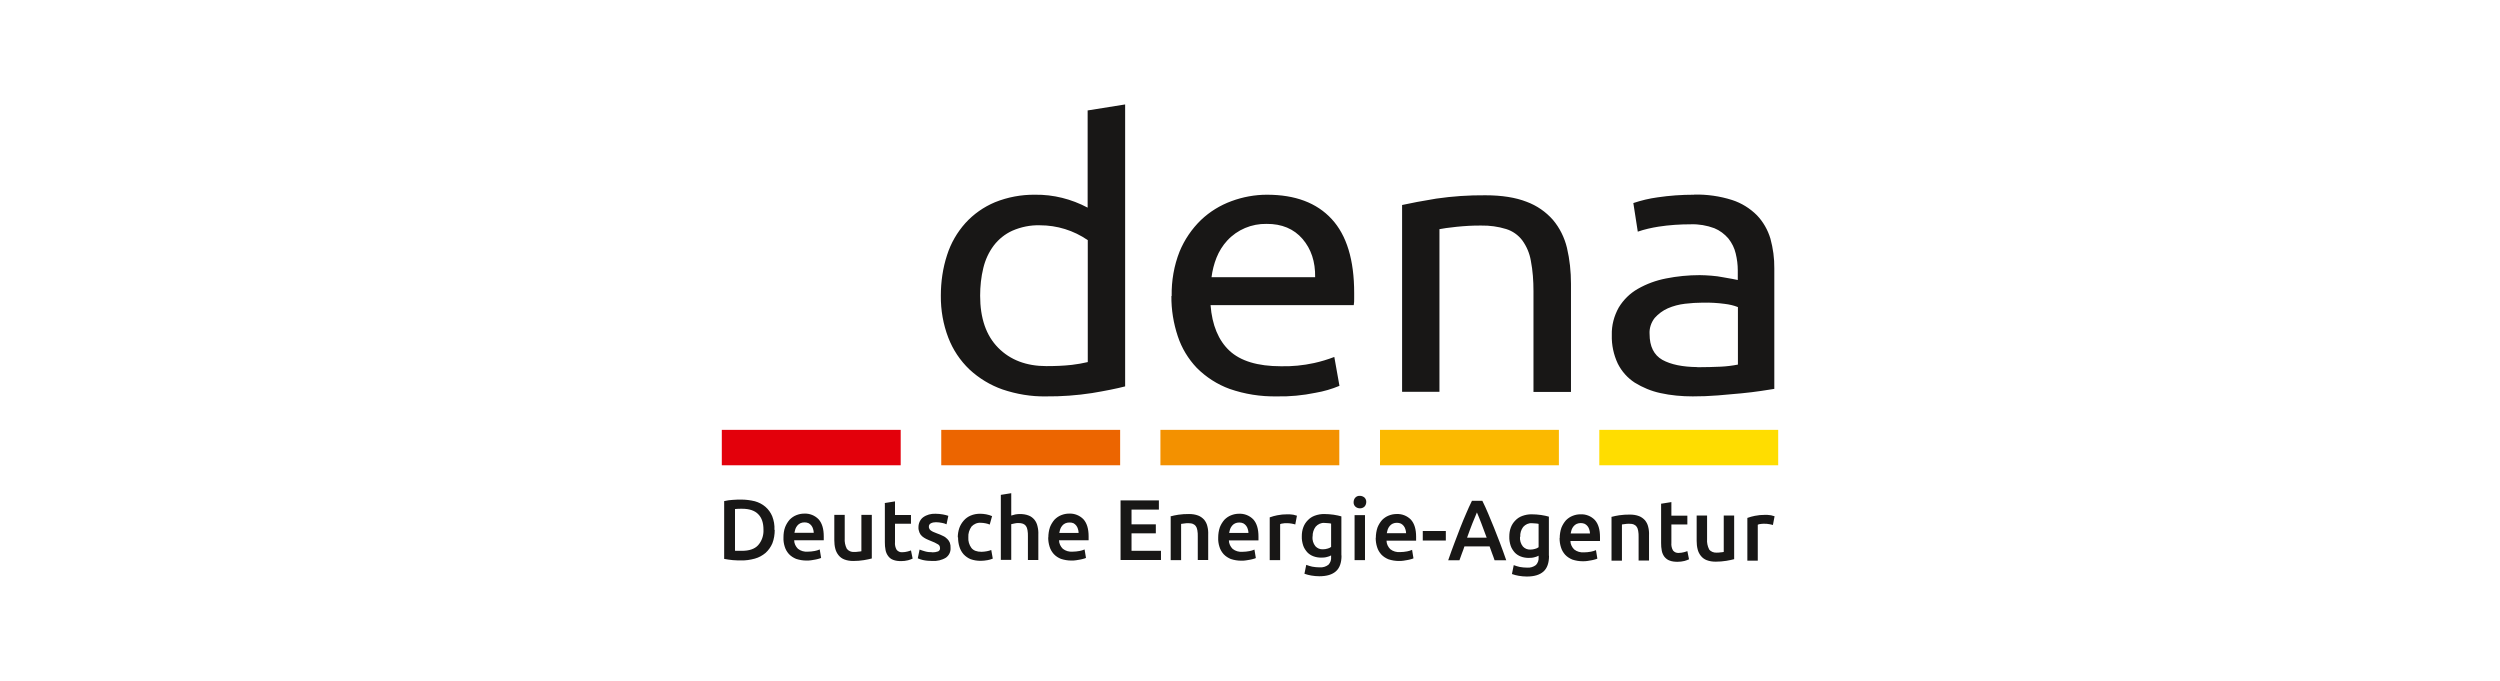<svg xmlns="http://www.w3.org/2000/svg" id="Layer_1" data-name="Layer 1" viewBox="0 0 180 49"><defs><style>      .cls-1 {        fill: #fbb900;      }      .cls-1, .cls-2, .cls-3, .cls-4, .cls-5, .cls-6 {        stroke-width: 0px;      }      .cls-2 {        fill: #181716;      }      .cls-3 {        fill: #f39100;      }      .cls-4 {        fill: #e3000b;      }      .cls-5 {        fill: #fd0;      }      .cls-6 {        fill: #ec6500;      }    </style></defs><path class="cls-2" d="m78.32,7.95l2.69-.43v20.3c-.62.16-1.41.32-2.38.48-1.1.17-2.21.25-3.32.24-1.06.02-2.12-.16-3.13-.5-.88-.31-1.69-.8-2.38-1.44-.67-.64-1.19-1.42-1.52-2.28-.37-.96-.55-1.99-.54-3.03,0-.99.14-1.99.45-2.93.27-.85.72-1.63,1.32-2.3.59-.65,1.32-1.16,2.13-1.5.92-.37,1.89-.55,2.88-.54,1.32-.02,2.62.31,3.79.93v-7.01h0Zm0,9.34c-1.02-.7-2.21-1.07-3.45-1.07-.68-.02-1.36.12-1.98.39-.53.24-.99.61-1.34,1.07-.36.48-.61,1.03-.75,1.61-.16.65-.23,1.33-.23,2,0,1.62.43,2.87,1.3,3.75s2.03,1.32,3.47,1.32c.61,0,1.23-.02,1.84-.09.39-.05.77-.11,1.14-.2v-8.78h0,0Zm6.04,4.03c-.02-1.1.17-2.2.57-3.21.35-.85.88-1.63,1.54-2.27.63-.6,1.38-1.06,2.2-1.36.81-.3,1.68-.46,2.55-.46,2.03,0,3.58.58,4.66,1.75s1.62,2.94,1.62,5.32v.41c0,.16,0,.31-.03.47h-10.31c.11,1.44.57,2.54,1.36,3.28s2.03,1.12,3.7,1.12c.8.02,1.61-.06,2.39-.23.5-.11.99-.26,1.46-.44l.37,2.08c-.55.23-1.13.4-1.72.5-.92.19-1.86.28-2.79.26-1.16.02-2.31-.16-3.4-.54-.88-.32-1.69-.84-2.36-1.51-.62-.65-1.09-1.43-1.37-2.28-.31-.93-.47-1.91-.46-2.9h.02Zm10.33-1.36c.02-1.12-.29-2.04-.91-2.76s-1.49-1.09-2.59-1.08c-1.07-.02-2.1.41-2.83,1.2-.33.36-.59.78-.77,1.23-.18.45-.3.93-.36,1.41,0,0,7.47,0,7.47,0Zm6.26-5.2c.62-.14,1.44-.29,2.46-.46,1.17-.17,2.35-.25,3.53-.24,1.2,0,2.19.16,2.98.47.73.27,1.38.72,1.89,1.3.49.58.83,1.27,1.01,2.01.2.85.29,1.72.29,2.59v7.79h-2.7v-7.26c0-.74-.05-1.47-.19-2.19-.09-.53-.3-1.03-.62-1.47-.29-.38-.7-.67-1.16-.81-.58-.18-1.19-.26-1.79-.25-.29,0-.59,0-.9.02s-.61.04-.88.07-.53.06-.75.09-.38.06-.48.08v11.71h-2.69v-13.47h0Zm21.03-.75c.92-.02,1.85.11,2.73.39.68.22,1.29.6,1.79,1.1.45.47.78,1.05.97,1.68.19.7.29,1.42.28,2.15v8.67l-.97.15c-.41.06-.88.12-1.4.17-.52.05-1.09.1-1.69.15-.61.05-1.21.07-1.81.07-.79,0-1.58-.07-2.34-.24-.65-.14-1.27-.4-1.84-.75-.52-.34-.94-.81-1.22-1.37-.3-.64-.45-1.34-.43-2.06-.02-.69.16-1.37.5-1.98.34-.56.81-1.02,1.37-1.34.63-.36,1.31-.61,2.03-.75.8-.16,1.61-.24,2.43-.24.27,0,.55.02.84.04s.57.06.82.11l.68.12c.19.04.33.06.4.08v-.69c0-.41-.05-.81-.15-1.22-.09-.39-.27-.75-.52-1.07-.28-.33-.63-.59-1.02-.75-.54-.2-1.12-.3-1.69-.28-.78,0-1.56.05-2.33.17-.5.08-1,.19-1.49.36l-.32-2.06c.57-.19,1.15-.33,1.74-.41.87-.13,1.75-.19,2.63-.19h0Zm.23,12.43c.64,0,1.2-.02,1.69-.04.41-.02.82-.07,1.23-.15v-4.14c-.3-.12-.62-.19-.94-.23-.52-.07-1.05-.1-1.58-.09-.43,0-.86.03-1.29.08s-.85.16-1.24.33c-.36.16-.68.4-.94.69-.26.33-.4.75-.37,1.16,0,.89.31,1.51.92,1.86.62.34,1.46.51,2.51.52h0Z"></path><path class="cls-4" d="m51.97,30.95h12.88v2.55h-12.88v-2.55Z"></path><path class="cls-6" d="m67.77,30.95h12.88v2.55h-12.88s0-2.55,0-2.55Z"></path><path class="cls-3" d="m83.55,30.95h12.88v2.55h-12.88v-2.55Z"></path><path class="cls-1" d="m99.36,30.95h12.88v2.55h-12.88v-2.55Z"></path><path class="cls-5" d="m115.15,30.95h12.88v2.55h-12.88v-2.55Z"></path><path class="cls-2" d="m55.78,38.15c0,.33-.05.66-.17.97-.11.26-.28.5-.49.69-.23.19-.48.33-.77.41-.33.09-.66.14-.99.13-.17,0-.36,0-.59-.02-.21-.02-.42-.05-.63-.09v-4.16c.21-.05.42-.08.63-.09.23-.02.42-.02.59-.02.33,0,.66.04.99.12.28.08.54.21.76.4.22.19.38.42.49.68.12.31.18.64.16.98h.02Zm-2.85,1.51s.11,0,.18,0h.3c.53,0,.92-.13,1.17-.4.27-.3.41-.71.39-1.12,0-.49-.12-.86-.38-1.12-.25-.26-.64-.39-1.17-.39-.17,0-.33,0-.5.02v3h.02Zm3.48-.96c0-.26.03-.51.12-.75.08-.2.19-.38.33-.54.14-.14.3-.25.48-.32s.36-.11.56-.11c.39-.02.77.13,1.04.41.25.28.37.69.37,1.23v.14c0,.05,0,.1,0,.14h-2.13c0,.23.11.45.27.61.2.16.45.23.71.21.17,0,.33-.02.5-.05.12-.02.24-.06.36-.11l.1.61c-.05.02-.11.05-.17.06-.09.02-.16.05-.25.06-.09.02-.19.03-.3.05s-.23.02-.33.02c-.26,0-.5-.04-.75-.12-.19-.08-.37-.19-.52-.35-.14-.16-.24-.33-.3-.53-.07-.22-.1-.44-.09-.66h0Zm2.18-.33c0-.1-.02-.2-.05-.29-.02-.09-.07-.17-.12-.24s-.12-.12-.2-.17c-.09-.04-.19-.06-.29-.06-.11,0-.21.02-.3.06-.09.04-.16.1-.22.17-.06.07-.11.16-.14.24-.03.09-.05.19-.07.28h1.4v.02Zm4.18,1.84c-.15.04-.33.08-.57.12-.25.04-.5.06-.76.06-.23,0-.44-.03-.65-.11-.16-.06-.31-.17-.42-.31s-.19-.3-.23-.47c-.05-.19-.07-.4-.07-.61v-1.82h.75v1.69c-.02.26.03.51.15.75.12.16.33.25.53.23.09,0,.19,0,.29-.02.08,0,.16-.02.23-.03v-2.62h.75v3.14h.02Zm.92-3.99l.75-.12v.98h1.15v.63h-1.15v1.32c-.02.19.02.39.12.56.1.12.26.19.42.17.12,0,.24-.02.36-.05.09-.02.17-.05.25-.08l.12.59c-.11.05-.22.09-.33.12-.16.04-.33.06-.5.06-.19,0-.4-.02-.57-.09-.15-.05-.27-.15-.36-.27-.09-.12-.16-.27-.19-.43-.04-.19-.05-.38-.05-.57v-2.8h0Zm3.43,3.55c.15,0,.29-.02.43-.07.09-.05.15-.14.13-.25,0-.11-.05-.21-.15-.26-.15-.09-.31-.17-.48-.23-.12-.05-.25-.1-.37-.16-.11-.05-.2-.12-.29-.19-.09-.08-.15-.17-.19-.27-.05-.12-.08-.26-.07-.39,0-.27.12-.54.33-.7.26-.19.57-.27.89-.26.19,0,.36.02.54.05.13.02.26.06.39.1l-.13.61c-.1-.05-.21-.08-.32-.1-.15-.03-.29-.05-.44-.05-.12,0-.26.02-.37.08-.09.05-.15.14-.14.24,0,.05,0,.1.03.14.02.05.05.09.09.12.05.04.12.08.18.11.09.04.18.08.27.11.16.05.3.12.45.19.12.05.22.13.31.22.08.08.14.17.18.27.04.12.06.25.05.37.02.28-.11.54-.33.7-.29.18-.64.26-.98.24-.23,0-.47-.02-.69-.07-.12-.03-.25-.07-.36-.12l.13-.63c.13.05.26.09.4.13.17.05.34.06.51.06h0Zm1.84-1.08c0-.23.04-.46.11-.67.07-.2.18-.38.32-.54.14-.16.31-.28.5-.36.21-.09.44-.13.67-.13.29,0,.59.05.87.17l-.17.61c-.09-.04-.19-.07-.29-.09-.12-.02-.23-.04-.35-.04-.26-.02-.5.09-.67.27-.16.23-.25.5-.23.78-.02.27.06.54.22.76.15.19.39.28.73.28.12,0,.26-.02.38-.04.11-.02.22-.05.32-.09l.11.62c-.12.05-.25.09-.37.11-.17.03-.34.05-.51.05-.25,0-.49-.04-.72-.12-.19-.08-.36-.2-.5-.35-.14-.16-.24-.34-.3-.54-.07-.22-.1-.45-.1-.68h0Zm3.1,1.61v-4.67l.75-.12v1.61c.09-.03.19-.05.29-.08.11-.02.22-.03.33-.03.22,0,.44.03.64.11.16.06.3.17.41.3.11.14.18.29.22.47.05.2.07.4.06.61v1.82h-.75v-1.71c0-.15,0-.29-.03-.44-.02-.11-.05-.21-.11-.29-.05-.08-.12-.13-.21-.17-.1-.04-.21-.05-.32-.05-.1,0-.2,0-.3.03-.08.02-.16.03-.23.05v2.57h-.75v.02Zm3.42-1.6c0-.26.04-.51.12-.75.08-.2.19-.38.33-.54.14-.14.3-.25.48-.32s.36-.11.56-.11c.39-.02.77.13,1.04.41.25.28.37.69.37,1.23v.14c0,.05,0,.1,0,.14h-2.13c0,.23.11.45.27.61.2.16.45.23.71.21.17,0,.33-.02.5-.05.12-.02.24-.06.36-.11l.1.61c-.05.02-.11.05-.17.06-.09.02-.16.05-.25.06-.09.02-.19.03-.3.05s-.23.02-.33.02c-.26,0-.5-.04-.75-.12-.2-.08-.37-.19-.52-.35-.14-.16-.24-.33-.3-.53-.07-.22-.1-.44-.1-.67h0Zm2.18-.33c0-.1-.02-.2-.05-.29-.02-.09-.07-.17-.12-.24-.05-.07-.12-.12-.2-.17-.09-.04-.19-.05-.29-.05-.11,0-.21.02-.3.06-.09.04-.16.1-.22.17s-.11.16-.14.24c-.03.09-.05.19-.07.28h1.4,0Zm3.02,1.94v-4.28h2.76v.66h-1.97v1.06h1.75v.65h-1.75v1.26h2.12v.66s-2.9,0-2.9,0Zm3.59-3.13c.19-.05.37-.09.57-.12.26-.04.51-.05.77-.05.23,0,.45.03.66.11.16.06.31.17.43.3.11.14.19.29.23.47.05.19.07.4.06.61v1.82h-.75v-1.7c0-.15,0-.29-.03-.44-.02-.11-.05-.21-.11-.29-.05-.08-.12-.13-.21-.17-.1-.04-.22-.05-.33-.05-.1,0-.2,0-.29.02l-.23.03v2.61h-.75v-3.13h0Zm3.44,1.53c0-.26.04-.51.12-.75.08-.2.19-.38.33-.54.14-.14.3-.25.48-.32s.36-.11.56-.11c.39-.02.77.13,1.04.41.25.28.37.69.37,1.23v.14c0,.05,0,.1,0,.14h-2.13c0,.23.11.45.27.61.2.16.45.23.71.21.17,0,.33-.02.5-.05.12-.02.24-.06.36-.11l.1.61c-.05.02-.11.05-.17.06-.09.02-.16.05-.25.06-.09.02-.19.03-.3.05s-.23.02-.33.02c-.26,0-.5-.04-.75-.12-.19-.08-.37-.19-.52-.35-.14-.16-.24-.33-.3-.53-.07-.22-.1-.44-.09-.67h0Zm2.18-.33c0-.1-.02-.2-.05-.29-.02-.09-.07-.17-.12-.24-.05-.07-.12-.12-.2-.17-.09-.04-.19-.06-.29-.06-.11,0-.21.02-.3.06-.09.04-.16.1-.22.17s-.11.16-.14.24c-.03.09-.05.19-.07.28h1.4v.02Zm3.37-.62c-.09-.02-.17-.05-.26-.06-.12-.02-.26-.04-.38-.03-.09,0-.18,0-.26.02-.06,0-.13.02-.19.05v2.59h-.75v-3.08c.18-.06.36-.12.54-.15.24-.05.48-.07.72-.07.05,0,.11,0,.17,0,.06,0,.13.02.19.02s.13.02.19.04.11.03.15.04l-.12.63h0Zm3.33,2.24c0,.51-.13.89-.4,1.13s-.66.36-1.2.36c-.19,0-.39-.02-.57-.05-.17-.03-.34-.07-.5-.13l.13-.64c.14.05.29.1.43.13.17.03.35.05.53.05.23.02.46-.05.64-.19.14-.15.21-.35.19-.55v-.12c-.09.05-.19.09-.29.11-.13.04-.28.05-.42.05-.19,0-.39-.03-.57-.1-.16-.06-.32-.16-.44-.29-.12-.14-.23-.3-.29-.48-.07-.22-.11-.44-.1-.67,0-.22.03-.44.11-.65.07-.19.18-.36.32-.5.14-.15.31-.26.5-.33.22-.08.44-.12.67-.12.23,0,.47.02.69.05s.41.08.56.12v2.81h0Zm-2.09-1.37c-.02.25.05.5.21.7.14.15.33.23.54.22.12,0,.23-.02.33-.05.09-.02.18-.06.26-.12v-1.68c-.05-.02-.12-.02-.19-.03-.1,0-.19-.02-.29-.02-.24-.02-.47.09-.63.27-.15.2-.23.45-.22.71h0Zm3.87-2.48c0,.12-.05.25-.13.33-.09.08-.2.12-.32.12-.12,0-.24-.04-.33-.12s-.14-.21-.13-.33c0-.12.05-.25.13-.33.09-.09.21-.13.33-.12.12,0,.23.05.32.12.09.09.14.21.13.33Zm-.09,4.18h-.75v-3.24h.75v3.24Zm.78-1.6c0-.26.04-.51.12-.75.08-.2.19-.38.33-.54.14-.14.3-.25.48-.32s.36-.11.56-.11c.39-.02.77.13,1.04.41.25.28.37.69.37,1.23v.14c0,.05,0,.1,0,.14h-2.13c0,.23.11.45.27.61.2.16.45.23.71.21.17,0,.33-.02.5-.05.12-.02.24-.06.36-.11l.1.61c-.05.02-.11.05-.17.06-.09.02-.16.05-.25.06-.09.02-.19.03-.3.05s-.23.02-.33.02c-.26,0-.5-.04-.75-.12-.19-.08-.37-.19-.52-.35-.14-.16-.24-.33-.3-.53-.07-.22-.1-.44-.1-.67h.02Zm2.18-.33c0-.1-.02-.2-.05-.29-.02-.09-.07-.17-.12-.24-.05-.07-.12-.12-.2-.17-.09-.04-.19-.06-.29-.06-.11,0-.21.02-.3.06-.09.04-.16.1-.22.17s-.11.16-.14.24c-.03.09-.05.19-.07.28h1.4v.02Zm1.2-.17h1.66v.69h-1.66v-.69Zm5.17,2.11c-.05-.17-.12-.33-.18-.5-.06-.16-.12-.33-.18-.5h-1.81c-.05.17-.12.34-.18.5-.06.16-.12.33-.18.5h-.81c.16-.46.31-.88.46-1.27.15-.39.29-.75.42-1.1.14-.35.27-.68.41-.99.13-.31.27-.62.42-.92h.75c.15.3.29.61.42.92s.27.64.41.99c.14.35.28.71.43,1.1s.3.81.46,1.27h-.85,0Zm-1.27-3.45c-.09.23-.2.49-.33.8-.12.31-.25.65-.38,1.02h1.41c-.13-.36-.26-.71-.38-1.02-.12-.32-.23-.58-.32-.79h0Zm5.19,3.13c0,.51-.13.89-.4,1.13s-.66.36-1.2.36c-.19,0-.39-.02-.57-.05-.17-.03-.34-.07-.5-.13l.13-.64c.14.05.29.1.43.13.17.03.35.05.53.05.23.02.46-.05.64-.19.14-.15.21-.35.19-.55v-.12c-.09.05-.19.09-.29.11-.13.04-.28.05-.42.05-.19,0-.39-.03-.57-.1-.16-.06-.32-.16-.44-.29-.12-.14-.23-.3-.29-.48-.07-.22-.11-.44-.1-.67,0-.22.03-.44.11-.65.07-.19.18-.36.32-.5.14-.15.31-.26.5-.33.22-.08.44-.12.67-.12.23,0,.47.02.69.05s.41.08.56.12v2.81h0Zm-2.09-1.37c-.02.25.05.5.21.7.14.15.33.23.54.22.12,0,.23-.02.33-.05.09-.02.18-.06.26-.12v-1.68c-.05-.02-.12-.02-.19-.03-.1,0-.19-.02-.29-.02-.24-.02-.47.09-.63.27-.15.2-.23.45-.21.71h0Zm2.86.1c0-.26.04-.51.12-.75.08-.2.19-.38.33-.54.14-.14.3-.25.48-.32s.36-.11.56-.11c.39-.02.77.13,1.04.41.25.28.37.69.37,1.23v.14s0,.1,0,.14h-2.13c0,.23.11.45.27.61.2.16.46.23.71.21.17,0,.33-.02.5-.05.12-.02.24-.06.36-.11l.1.61c-.05.02-.11.05-.17.06-.09.02-.16.05-.25.06-.09.02-.19.03-.3.05s-.23.02-.33.02c-.26,0-.5-.04-.75-.12-.19-.08-.37-.19-.52-.35-.14-.16-.24-.33-.3-.53-.07-.22-.1-.44-.1-.67h.02Zm2.18-.33c0-.1-.02-.2-.05-.29-.02-.09-.07-.17-.12-.24-.05-.07-.12-.12-.2-.17-.09-.04-.19-.06-.29-.06-.11,0-.21.02-.3.06-.09.04-.16.1-.22.17s-.11.16-.14.24c-.03.09-.05.19-.07.28h1.4v.02Zm1.53-1.2c.19-.05.37-.09.57-.12.26-.04.51-.05.77-.05.23,0,.45.03.66.11.16.06.31.17.43.3.11.14.19.29.23.47.05.19.07.4.06.61v1.82h-.75v-1.7c0-.15,0-.29-.03-.44-.02-.11-.05-.21-.11-.29-.05-.08-.12-.13-.21-.17-.1-.04-.22-.05-.33-.05-.1,0-.2,0-.29.02l-.23.03v2.61h-.75v-3.13h0Zm3.58-.95l.75-.12v.98h1.15v.63h-1.15v1.32c-.02.19.02.39.12.56.1.12.26.19.42.17.12,0,.24-.02.36-.05.09-.02.17-.05.25-.08l.12.59c-.11.05-.22.09-.33.12-.16.04-.33.06-.5.06-.19,0-.4-.02-.57-.09-.15-.05-.27-.15-.37-.27-.09-.12-.16-.27-.19-.43-.04-.19-.05-.38-.05-.57v-2.8h0Zm5.27,3.99c-.15.04-.33.08-.57.12-.25.04-.5.06-.76.06-.23,0-.44-.03-.65-.11-.16-.06-.31-.17-.42-.31s-.19-.3-.23-.47c-.05-.19-.07-.4-.07-.61v-1.82h.75v1.69c-.02.26.03.51.15.75.12.16.33.24.53.23.09,0,.19,0,.29-.02.08,0,.16-.02.23-.03v-2.62h.75v3.14h0Zm2.79-2.46c-.09-.02-.17-.05-.26-.06-.12-.02-.26-.04-.38-.03-.09,0-.18,0-.26.02-.06,0-.13.02-.19.05v2.59h-.75v-3.08c.18-.06.36-.12.54-.15.24-.05.48-.07.72-.07.05,0,.11,0,.17,0,.06,0,.13.02.19.02s.13.02.19.04.11.03.15.04l-.12.63h0Z"></path></svg>